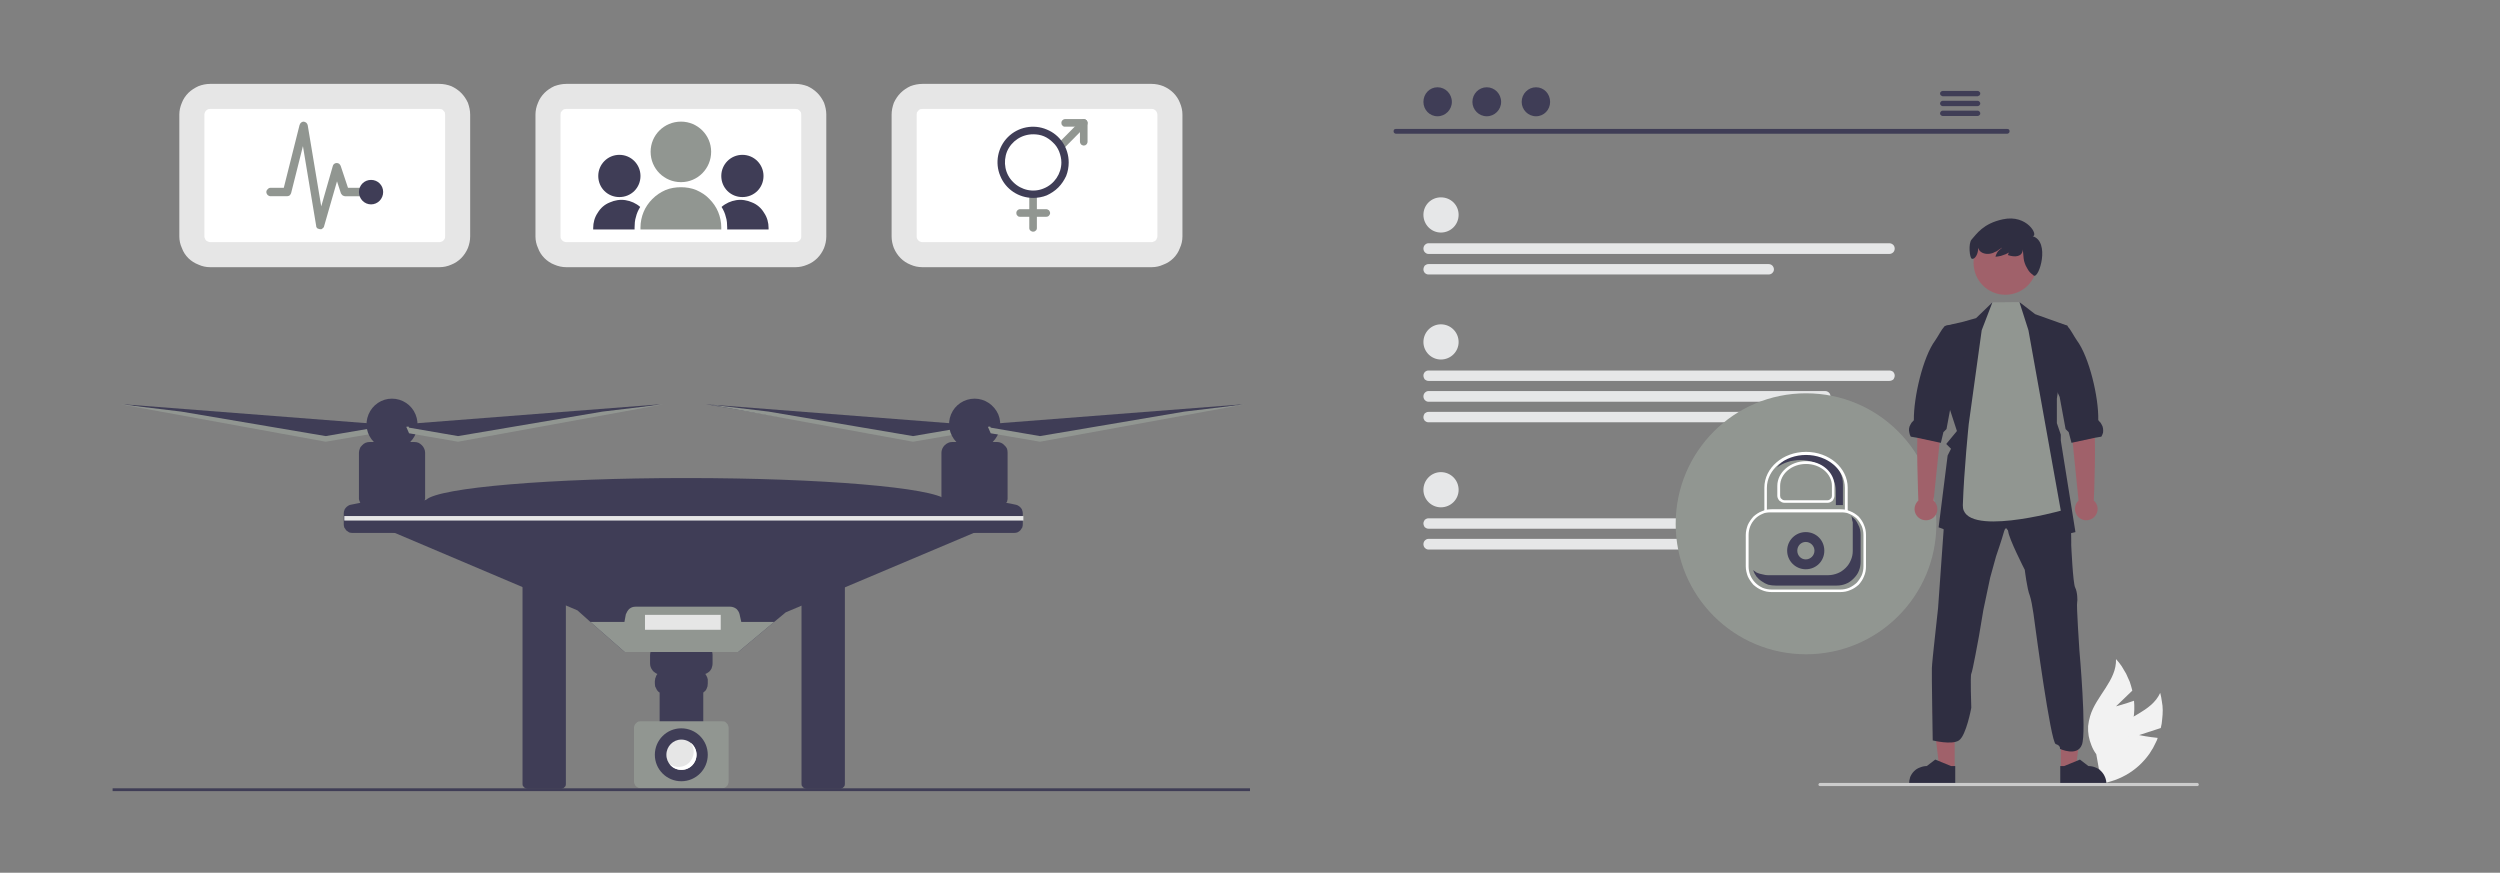 <svg version="1.2" xmlns="http://www.w3.org/2000/svg" viewBox="0 0 888 310" width="888" height="310">
	<rect x="0" y="0" width="888" height="310" fill="#808080" stroke="none"/>
	<title>undraw_drone_surveillance_kjjg-svg</title>
	<style>
		.s0 { fill: #3f3d56 } 
		.s1 { fill: #919691 } 
		.s2 { fill: #e6e6e6 } 
		.s3 { fill: #ffffff } 
		.s4 { fill: #f2f2f2 } 
		.s5 { fill: #e6e7e8 } 
		.s6 { fill: #a0616a } 
		.s7 { fill: #2f2e41 } 
		.s8 { fill: #cccccc } 
	</style>
	<g id="Folder 1">
		<path id="Layer" class="s0" d="m187.4 206.4q-0.4 0-0.7 0.2-0.3 0.1-0.6 0.4-0.2 0.2-0.4 0.5-0.1 0.4-0.1 0.7v70.2q0 0.4 0.1 0.7 0.2 0.3 0.4 0.5 0.3 0.3 0.6 0.4 0.3 0.2 0.7 0.2h11.9q0.3 0 0.7-0.2 0.3-0.1 0.5-0.4 0.3-0.2 0.4-0.5 0.1-0.3 0.1-0.7v-70.2q0-0.3-0.1-0.7-0.1-0.3-0.4-0.5-0.2-0.3-0.5-0.4-0.4-0.2-0.7-0.2z"/>
		<path id="Layer" class="s0" d="m286.5 206.4q-0.4 0-0.7 0.2-0.3 0.1-0.6 0.4-0.2 0.2-0.4 0.5-0.1 0.4-0.1 0.7v70.2q0 0.4 0.1 0.7 0.2 0.3 0.4 0.5 0.3 0.3 0.6 0.4 0.3 0.2 0.7 0.2h11.9q0.3 0 0.7-0.2 0.3-0.1 0.5-0.4 0.3-0.2 0.4-0.5 0.1-0.3 0.1-0.7v-70.2q0-0.3-0.1-0.7-0.1-0.3-0.4-0.5-0.2-0.3-0.5-0.4-0.4-0.2-0.7-0.2z"/>
		<path id="Layer" class="s0" d="m342.1 150.7l-91.3-7.1 72.9 12.4 17.4-3 1-2.3z"/>
		<path id="Layer" class="s1" d="m324.3 154.9l17.5-3 0.2-0.4 0.8 0.1-1 2.3-17.5 3-72.9-13.3 21.6 2.6 51.3 8.7z"/>
		<path id="Layer" class="s0" d="m135.2 150.7l-91.4-7.1 72.9 12.4 17.5-3 1-2.3z"/>
		<path id="Layer" class="s1" d="m115.7 154.9l17.5-3 0.2-0.4 0.8 0.1-1 2.3-17.5 3-72.9-13.3 21.6 2.6 51.3 8.7z"/>
		<path id="Layer" class="s0" d="m357.6 187.3l-7.7 0.3-70.8 29.9-4.1 3.4-12.8 10.7h-40.3l-12.2-10.7-4.6-4.1-67.9-28.8-6-0.7 20.1-9.8h0.1c4.6-4.3 44.2-7.7 92.3-7.7 48.2 0 87.7 3.4 92.3 7.7h0.4z"/>
		<path id="Layer" class="s0" d="m150.8 178q0-0.1 0.1-0.3 0-0.1 0-0.3 0.1-0.1 0.1-0.3 0-0.2 0-0.3v-16q0-0.7-0.3-1.4-0.3-0.7-0.8-1.2-0.6-0.6-1.2-0.9-0.7-0.3-1.5-0.3h-1.5c2.6-2.6 3.3-6.4 1.9-9.8-1.4-3.4-4.7-5.6-8.4-5.6-3.6 0-6.9 2.2-8.3 5.6-1.4 3.4-0.7 7.2 1.9 9.8h-1.5q-0.8 0-1.5 0.3-0.7 0.3-1.2 0.9-0.6 0.5-0.8 1.2-0.3 0.7-0.3 1.4v16q0 0.2 0 0.5 0 0.2 0.1 0.4 0.1 0.3 0.2 0.5 0 0.2 0.2 0.4-1.7 0.3-3.5 0.7-0.5 0.1-0.9 0.4-0.5 0.3-0.8 0.7-0.4 0.4-0.5 0.9-0.2 0.5-0.2 1.1v3.8q0 0.6 0.2 1.2 0.3 0.5 0.7 1 0.5 0.4 1 0.7 0.6 0.2 1.2 0.2h35.5v-9.4q-1.2-0.3-2.4-0.6-1.3-0.3-2.5-0.5-1.3-0.2-2.5-0.4-1.3-0.2-2.5-0.4z"/>
		<path id="Layer" class="s0" d="m360.9 179.3q-1.7-0.4-3.5-0.7 0.2-0.2 0.3-0.4 0.1-0.2 0.1-0.5 0.1-0.2 0.1-0.4 0-0.3 0-0.5v-16q0-0.7-0.2-1.4-0.3-0.7-0.9-1.2-0.5-0.6-1.2-0.9-0.7-0.3-1.4-0.3h-1.6c2.6-2.6 3.4-6.4 2-9.8-1.5-3.4-4.8-5.6-8.4-5.6-3.7 0-7 2.2-8.4 5.6-1.4 3.4-0.6 7.2 1.9 9.8h-1.5q-0.8 0-1.4 0.3-0.7 0.3-1.3 0.9-0.5 0.5-0.8 1.2-0.3 0.7-0.3 1.4v16q0 0.1 0 0.3 0 0.2 0.1 0.3 0 0.2 0 0.3 0.1 0.2 0.1 0.3-1.2 0.2-2.5 0.4-1.2 0.2-2.5 0.4-1.2 0.2-2.5 0.5-1.2 0.3-2.4 0.6v9.4h35.5q0.6 0 1.2-0.2 0.6-0.3 1-0.7 0.4-0.5 0.7-1 0.2-0.6 0.2-1.2v-3.8q0-0.6-0.2-1.1-0.1-0.5-0.5-0.9-0.3-0.4-0.8-0.7-0.4-0.3-0.9-0.4z"/>
		<path id="Layer" class="s0" d="m350.2 150.7l91.4-7.1-72.9 12.4-17.5-3-1-2.3z"/>
		<path id="Layer" class="s0" d="m249.1 228.6h-14.2q-0.7 0-1.5 0.3-0.7 0.3-1.3 0.9-0.5 0.5-0.8 1.3-0.4 0.7-0.4 1.5v3.1q0 0.6 0.2 1.2 0.2 0.6 0.6 1.1 0.3 0.5 0.8 0.8 0.5 0.4 1 0.6-0.2 0.3-0.4 0.6-0.1 0.3-0.2 0.6-0.2 0.3-0.2 0.7-0.1 0.3-0.1 0.6v0.9q0 0.5 0.1 1 0.2 0.4 0.4 0.8 0.2 0.5 0.5 0.8 0.3 0.4 0.7 0.6v11.8h15.5v-11.8q0.3-0.2 0.7-0.6 0.3-0.3 0.5-0.8 0.2-0.4 0.3-0.8 0.1-0.5 0.1-1v-0.9q0-0.3 0-0.6-0.1-0.4-0.2-0.7-0.1-0.3-0.3-0.6-0.1-0.3-0.4-0.6 0.6-0.2 1.1-0.6 0.5-0.3 0.8-0.8 0.4-0.5 0.5-1.1 0.2-0.6 0.2-1.2v-3.1q0-0.8-0.3-1.5-0.3-0.8-0.9-1.3-0.5-0.6-1.2-0.9-0.8-0.3-1.6-0.3z"/>
		<path id="Layer" class="s1" d="m227.6 256.2q-0.4 0-0.9 0.1-0.4 0.2-0.8 0.6-0.3 0.3-0.5 0.7-0.2 0.5-0.2 0.9v19.1q0 0.5 0.2 0.9 0.2 0.5 0.5 0.8 0.4 0.3 0.8 0.5 0.5 0.2 0.9 0.2h28.8q0.5 0 1-0.2 0.4-0.2 0.7-0.5 0.4-0.3 0.5-0.8 0.2-0.4 0.2-0.9v-19.1q0-0.4-0.2-0.9-0.1-0.4-0.5-0.7-0.3-0.4-0.7-0.6-0.5-0.1-1-0.1z"/>
		<path id="Layer" class="s1" d="m275 220.9l-12.8 10.7h-40.3l-12.2-10.7h12.1l0.5-2.7q0.2-0.5 0.5-1 0.3-0.5 0.7-0.9 0.5-0.4 1-0.6 0.6-0.2 1.2-0.2h33.7q0.6 0 1.1 0.2 0.6 0.2 1.1 0.6 0.4 0.4 0.7 0.9 0.3 0.5 0.4 1l0.6 2.7z"/>
		<path id="Layer" class="s0" d="m242 277.5c-5.2 0-9.4-4.2-9.4-9.4 0-5.2 4.2-9.4 9.4-9.4 5.2 0 9.4 4.2 9.4 9.4 0 5.2-4.2 9.4-9.4 9.4z"/>
		<path id="Layer" class="s2" d="m242 273.5c-2.9 0-5.3-2.4-5.3-5.4 0-3 2.4-5.4 5.3-5.4 3 0 5.4 2.4 5.4 5.4 0 3-2.4 5.4-5.4 5.4z"/>
		<path id="Layer" class="s3" d="m245.3 263.8c0.8 1 1.2 2.3 1.1 3.6-0.1 1.3-0.7 2.5-1.6 3.5-0.9 0.9-2.1 1.4-3.4 1.5-1.3 0.1-2.6-0.3-3.6-1.1 0.9 1.3 2.3 2 3.9 2.1 1.5 0.1 3-0.4 4.1-1.5 1.1-1.1 1.7-2.6 1.6-4.2-0.1-1.5-0.9-3-2.1-3.9z"/>
		<path id="Layer" class="s2" d="m122.3 183.3h241.2v1.6h-241.2z"/>
		<path id="Layer" class="s1" d="m369.4 154.9l-17.5-3-0.2-0.4-0.8 0.1 1 2.3 17.5 3 72.9-13.3-21.6 2.6-51.3 8.7z"/>
		<path id="Layer" class="s0" d="m143.3 150.7l91.3-7.1-72.9 12.4-17.4-3-1-2.3z"/>
		<path id="Layer" class="s1" d="m162.7 154.9l-17.4-3-0.2-0.4-0.8 0.1 1 2.3 17.4 3 73-13.3-21.7 2.6-51.3 8.7z"/>
		<path id="Layer" class="s2" d="m229.1 218.4h26.9v5.3h-26.9z"/>
		<path id="Layer" class="s2" d="m156.1 29.8h-81.5c-1.4 0-2.8 0.3-4.1 0.8-1.3 0.6-2.6 1.4-3.6 2.4-1 1-1.8 2.2-2.3 3.5-0.6 1.4-0.9 2.8-0.9 4.2v43.3c0 1.4 0.3 2.8 0.9 4.1 0.5 1.4 1.3 2.6 2.3 3.6 1 1 2.3 1.8 3.6 2.3 1.3 0.6 2.7 0.9 4.1 0.9h81.5c1.4 0 2.9-0.3 4.2-0.9 1.3-0.5 2.5-1.3 3.5-2.3 1-1 1.8-2.2 2.4-3.6 0.5-1.3 0.8-2.7 0.8-4.1v-43.3c0-1.4-0.3-2.8-0.8-4.2-0.6-1.3-1.4-2.5-2.4-3.5-1-1-2.2-1.8-3.5-2.4-1.3-0.5-2.8-0.8-4.2-0.8z"/>
		<path id="Layer" class="s3" d="m74.6 38.7q-0.4 0-0.7 0.1-0.4 0.2-0.7 0.5-0.3 0.3-0.4 0.6-0.2 0.4-0.2 0.8v43.3q0 0.4 0.2 0.7 0.1 0.4 0.4 0.7 0.3 0.3 0.7 0.4 0.3 0.2 0.7 0.2h81.5q0.4 0 0.8-0.2 0.4-0.1 0.6-0.4 0.3-0.3 0.5-0.7 0.1-0.3 0.1-0.7v-43.3q0-0.4-0.1-0.8-0.2-0.3-0.5-0.6-0.2-0.3-0.6-0.5-0.4-0.1-0.8-0.1z"/>
		<path id="Layer" class="s1" d="m113.7 81.4q0 0-0.1 0-0.2 0-0.4-0.1-0.3-0.1-0.5-0.2-0.1-0.2-0.3-0.4-0.1-0.2-0.1-0.5l-4.7-28.3-4.2 16.7q-0.1 0.2-0.2 0.4-0.1 0.2-0.3 0.4-0.2 0.1-0.4 0.2-0.3 0.1-0.5 0.1h-5.9c-0.4 0-0.8-0.2-1-0.4-0.3-0.3-0.5-0.7-0.5-1.1 0-0.4 0.2-0.8 0.5-1 0.2-0.3 0.6-0.5 1-0.5h4.7l5.6-22.3q0.2-0.6 0.6-0.9 0.4-0.3 0.9-0.3 0.5 0.1 0.9 0.4 0.4 0.4 0.5 0.9l4.8 28.8 4.1-14.3q0.1-0.5 0.5-0.8 0.4-0.3 0.9-0.3 0.5 0 0.9 0.3 0.3 0.3 0.5 0.7l2.6 7.8h4.8c0.4 0 0.8 0.2 1.1 0.5 0.2 0.2 0.4 0.6 0.4 1 0 0.4-0.2 0.8-0.4 1.1-0.3 0.2-0.7 0.4-1.1 0.4h-5.9q-0.2 0-0.4-0.1-0.2-0.1-0.4-0.2-0.2-0.1-0.3-0.3-0.2-0.2-0.3-0.4l-1.4-4.3-4.6 16q0 0.2-0.2 0.4-0.1 0.2-0.3 0.3-0.2 0.2-0.4 0.3-0.2 0-0.5 0z"/>
		<path id="Layer" class="s0" d="m131.8 72.6c-2.4 0-4.3-2-4.3-4.4 0-2.4 1.9-4.3 4.3-4.3 2.4 0 4.3 1.9 4.3 4.3 0 2.4-1.9 4.4-4.3 4.4z"/>
		<path id="Layer" class="s2" d="m282.6 29.8h-81.5c-1.4 0-2.8 0.3-4.2 0.8-1.3 0.6-2.5 1.4-3.5 2.4-1 1-1.8 2.2-2.3 3.5-0.6 1.4-0.9 2.8-0.9 4.2v43.3c0 1.4 0.3 2.8 0.9 4.1 0.5 1.4 1.3 2.6 2.3 3.6 1 1 2.2 1.8 3.5 2.3 1.4 0.6 2.8 0.9 4.2 0.9h81.5c1.4 0 2.8-0.3 4.2-0.9 1.3-0.5 2.5-1.3 3.5-2.3 1-1 1.8-2.2 2.4-3.6 0.5-1.3 0.8-2.7 0.8-4.1v-43.3c0-1.4-0.3-2.8-0.8-4.2-0.6-1.3-1.4-2.5-2.4-3.5-1-1-2.2-1.8-3.5-2.4-1.4-0.5-2.8-0.8-4.2-0.8z"/>
		<path id="Layer" class="s3" d="m201.1 38.7q-0.4 0-0.8 0.1-0.3 0.2-0.6 0.5-0.3 0.3-0.5 0.6-0.1 0.4-0.1 0.8v43.3q0 0.4 0.1 0.7 0.2 0.4 0.5 0.7 0.3 0.3 0.6 0.4 0.4 0.2 0.8 0.2h81.5q0.4 0 0.8-0.2 0.3-0.1 0.6-0.4 0.3-0.3 0.5-0.7 0.1-0.3 0.1-0.7v-43.3q0-0.4-0.1-0.8-0.2-0.3-0.5-0.6-0.3-0.3-0.6-0.5-0.4-0.1-0.8-0.1z"/>
		<path id="Layer" class="s1" d="m241.9 64.7c-6 0-10.8-4.8-10.8-10.8 0-5.9 4.8-10.7 10.8-10.7 5.9 0 10.7 4.8 10.7 10.7 0 6-4.8 10.8-10.7 10.8z"/>
		<path id="Layer" class="s1" d="m241.9 66.5c1.8 0 3.7 0.3 5.4 1 1.8 0.8 3.4 1.8 4.7 3.2 1.3 1.3 2.4 2.9 3.1 4.6 0.7 1.7 1.1 3.6 1.1 5.5v0.7h-28.7v-0.7c0-1.9 0.4-3.8 1.1-5.5 0.7-1.7 1.8-3.3 3.1-4.6 1.4-1.4 2.9-2.4 4.7-3.2 1.7-0.7 3.6-1 5.5-1z"/>
		<path id="Layer" class="s0" d="m220 70c-4.2 0-7.5-3.3-7.5-7.5 0-4.1 3.3-7.5 7.5-7.5 4.2 0 7.5 3.4 7.5 7.5 0 4.2-3.3 7.5-7.5 7.5z"/>
		<path id="Layer" class="s0" d="m227.4 73.5c-1.5-1.3-3.3-2.1-5.2-2.4-1.9-0.3-3.8 0-5.6 0.8-1.8 0.7-3.3 2-4.3 3.7-1.1 1.6-1.6 3.5-1.6 5.4v0.5h14.7v-0.7q0-1 0.1-1.9 0.1-1 0.4-1.9 0.2-0.9 0.6-1.8 0.4-0.9 0.9-1.7z"/>
		<path id="Layer" class="s0" d="m263.7 70c-4.2 0-7.5-3.3-7.5-7.5 0-4.1 3.3-7.5 7.5-7.5 4.2 0 7.5 3.4 7.5 7.5 0 4.2-3.3 7.5-7.5 7.5z"/>
		<path id="Layer" class="s0" d="m256.3 73.5c1.5-1.3 3.3-2.1 5.2-2.4 1.9-0.3 3.8 0 5.6 0.8 1.8 0.7 3.3 2 4.3 3.7 1.1 1.6 1.6 3.5 1.6 5.4v0.5h-14.7v-0.7q0-1-0.1-1.9-0.1-1-0.4-1.9-0.2-0.9-0.6-1.8-0.4-0.9-0.9-1.7z"/>
		<path id="Layer" class="s2" d="m409.1 29.8h-81.5c-1.4 0-2.9 0.3-4.2 0.8-1.3 0.6-2.5 1.4-3.5 2.4-1 1-1.8 2.2-2.4 3.5-0.5 1.4-0.8 2.8-0.8 4.2v43.3c0 1.4 0.3 2.8 0.8 4.1 0.6 1.4 1.4 2.6 2.4 3.6 1 1 2.2 1.8 3.5 2.3 1.3 0.6 2.8 0.9 4.2 0.9h81.5c1.4 0 2.8-0.3 4.1-0.9 1.4-0.5 2.6-1.3 3.6-2.3 1-1 1.8-2.2 2.3-3.6 0.6-1.3 0.9-2.7 0.9-4.1v-43.3c0-1.4-0.3-2.8-0.9-4.2-0.5-1.3-1.3-2.5-2.3-3.5-1-1-2.2-1.8-3.6-2.4-1.3-0.5-2.7-0.8-4.1-0.8z"/>
		<path id="Layer" class="s3" d="m327.6 38.7q-0.4 0-0.8 0.1-0.4 0.2-0.6 0.5-0.3 0.3-0.5 0.6-0.1 0.4-0.1 0.8v43.3q0 0.4 0.1 0.7 0.2 0.4 0.5 0.7 0.2 0.3 0.6 0.4 0.4 0.2 0.8 0.2h81.5q0.4 0 0.7-0.2 0.4-0.1 0.7-0.4 0.3-0.3 0.4-0.7 0.2-0.3 0.2-0.7v-43.3q0-0.4-0.2-0.8-0.1-0.3-0.4-0.6-0.3-0.3-0.7-0.5-0.3-0.1-0.7-0.1z"/>
		<path id="Layer" class="s1" d="m367 82.3q-0.3 0-0.5-0.1-0.3-0.1-0.5-0.3-0.2-0.1-0.3-0.4-0.1-0.2-0.1-0.5v-10.7c0-0.3 0.2-0.7 0.4-0.9 0.3-0.3 0.6-0.4 1-0.4 0.3 0 0.7 0.1 0.9 0.4 0.3 0.2 0.4 0.6 0.4 0.9v10.7q0 0.3-0.1 0.5-0.1 0.3-0.3 0.4-0.2 0.2-0.4 0.3-0.3 0.1-0.5 0.1z"/>
		<path id="Layer" class="s1" d="m371.6 77h-9.3c-0.4 0-0.7-0.1-0.9-0.4-0.3-0.2-0.4-0.6-0.4-0.9 0-0.4 0.1-0.7 0.4-1 0.2-0.2 0.5-0.4 0.9-0.4h9.3c0.4 0 0.7 0.2 1 0.4 0.2 0.3 0.4 0.6 0.4 1 0 0.3-0.2 0.7-0.4 0.9-0.3 0.3-0.6 0.4-1 0.4z"/>
		<path id="Layer" class="s1" d="m385 51.7q-0.3 0-0.5-0.1-0.3-0.1-0.5-0.3-0.2-0.2-0.3-0.5-0.1-0.2-0.1-0.5v-5.3h-5.3c-0.4 0-0.7-0.1-0.9-0.4-0.3-0.2-0.4-0.6-0.4-0.9 0-0.4 0.1-0.7 0.4-1 0.2-0.2 0.5-0.4 0.9-0.4h6.7q0.2 0 0.5 0.1 0.2 0.1 0.4 0.3 0.2 0.2 0.3 0.5 0.1 0.2 0.1 0.5v6.6q0 0.3-0.1 0.5-0.1 0.3-0.3 0.5-0.2 0.2-0.4 0.3-0.3 0.1-0.5 0.1z"/>
		<path id="Layer" class="s1" d="m376.9 53.1q-0.4 0-0.7-0.3-0.4-0.2-0.5-0.6-0.2-0.3-0.1-0.7 0.1-0.4 0.4-0.7l8-8.1c0.3-0.2 0.6-0.4 1-0.4 0.3 0 0.7 0.2 0.9 0.4 0.3 0.3 0.4 0.6 0.4 1 0 0.3-0.1 0.7-0.4 0.9l-8 8.1q-0.1 0.1-0.3 0.1-0.1 0.1-0.2 0.2-0.1 0-0.2 0-0.2 0.1-0.3 0.1z"/>
		<path id="Layer" fill-rule="evenodd" class="s0" d="m367 70.3c-5.2 0-9.8-3.1-11.7-7.8-2-4.7-0.9-10.2 2.7-13.8 3.6-3.6 9.1-4.7 13.8-2.7 4.7 1.9 7.8 6.5 7.8 11.7 0 1.6-0.3 3.3-0.9 4.8-0.7 1.5-1.6 2.9-2.8 4.1-1.2 1.2-2.6 2.1-4.1 2.8-1.5 0.6-3.2 0.9-4.8 0.9zm0-22.6c-4.1 0-7.7 2.4-9.3 6.1-1.5 3.8-0.7 8.1 2.2 10.9 2.9 2.9 7.2 3.8 10.9 2.2 3.7-1.5 6.2-5.2 6.2-9.2 0-1.3-0.3-2.6-0.8-3.9-0.5-1.2-1.2-2.3-2.2-3.2-0.9-0.9-2-1.7-3.2-2.2-1.2-0.5-2.5-0.7-3.8-0.7z"/>
		<path id="Layer" class="s0" d="m40 280h404v1h-404z"/>
	</g>
	<g id="Folder 1">
		<path id="Layer" class="s4" d="m759.8 261.1l7.7-2.5q0.4-1.5 0.5-3.1 0.2-1.6 0.2-3.2 0-1.6-0.3-3.1-0.2-1.6-0.6-3.1c-3.1 6.9-12.2 8.5-17.3 14q-1.2 1.3-2.1 2.9-0.9 1.5-1.4 3.2-0.5 1.7-0.7 3.4-0.1 1.8 0.2 3.5l-1.7 5.5q2.9-0.2 5.6-1.1 2.7-0.8 5.2-2.2 2.5-1.4 4.6-3.3 2.1-1.9 3.8-4.3 0.4-0.6 0.8-1.3 0.5-0.7 0.8-1.4 0.4-0.7 0.7-1.4 0.4-0.7 0.6-1.5c-3.2-0.3-6.6-1-6.6-1z"/>
		<path id="Layer" class="s4" d="m751.6 250.9l5.8-5.6q-0.4-1.6-0.9-3.1-0.6-1.4-1.3-2.9-0.8-1.4-1.6-2.7-0.9-1.3-2-2.5c0.3 7.6-7.1 13.1-9.2 20.3q-0.5 1.7-0.7 3.5-0.1 1.8 0.2 3.5 0.3 1.7 1 3.4 0.6 1.6 1.7 3.1l1 5.6q2.4-1.5 4.5-3.4 2-2 3.6-4.4 1.6-2.3 2.6-5 1.1-2.7 1.5-5.5 0.1-0.8 0.2-1.5 0.1-0.8 0.1-1.6 0-0.8 0-1.6 0-0.8-0.1-1.6c-3.1 1.1-6.4 2-6.4 2z"/>
		<path id="Layer" class="s0" d="m713 47.5h-217.2q-0.3 0-0.6-0.3-0.2-0.2-0.2-0.6 0-0.3 0.2-0.6 0.3-0.2 0.6-0.2h217.2q0.3 0 0.6 0.2 0.2 0.3 0.2 0.6 0 0.4-0.2 0.6-0.3 0.3-0.6 0.3z"/>
		<path id="Layer" class="s0" d="m510.6 41.3c-2.8 0-5-2.3-5-5.1 0-2.9 2.2-5.2 5-5.2 2.8 0 5.1 2.3 5.1 5.2 0 2.8-2.3 5.1-5.1 5.1z"/>
		<path id="Layer" class="s0" d="m528.1 41.3c-2.8 0-5.1-2.3-5.1-5.1 0-2.9 2.3-5.2 5.1-5.2 2.8 0 5.1 2.3 5.1 5.2 0 2.8-2.3 5.1-5.1 5.1z"/>
		<path id="Layer" class="s0" d="m545.6 41.3c-2.8 0-5.1-2.3-5.1-5.1 0-2.9 2.3-5.2 5.1-5.2 2.8 0 5 2.3 5 5.2 0 2.8-2.2 5.1-5 5.1z"/>
		<path id="Layer" class="s0" d="m702.5 32.3h-12.5q-0.3 0-0.6 0.3-0.3 0.2-0.3 0.6 0 0.4 0.3 0.7 0.3 0.2 0.6 0.3h12.5q0.3-0.1 0.6-0.3 0.3-0.3 0.3-0.7 0-0.4-0.3-0.6-0.3-0.3-0.6-0.3z"/>
		<path id="Layer" class="s0" d="m702.5 35.8h-12.5q-0.3 0-0.6 0.3-0.3 0.3-0.3 0.7 0 0.3 0.3 0.6 0.3 0.3 0.6 0.3h12.5q0.3 0 0.6-0.3 0.3-0.3 0.3-0.6 0-0.4-0.3-0.7-0.3-0.3-0.6-0.3z"/>
		<path id="Layer" class="s0" d="m702.5 39.3h-12.5q-0.3 0-0.6 0.3-0.3 0.3-0.3 0.7 0 0.4 0.3 0.6 0.3 0.3 0.6 0.3h12.5q0.3 0 0.6-0.3 0.3-0.2 0.3-0.6 0-0.4-0.3-0.7-0.3-0.3-0.6-0.3z"/>
		<path id="Layer" class="s5" d="m511.8 82.6c-3.4 0-6.2-2.8-6.2-6.3 0-3.5 2.8-6.2 6.2-6.2 3.5 0 6.3 2.7 6.3 6.2 0 3.5-2.8 6.3-6.3 6.3z"/>
		<path id="Layer" class="s5" d="m671.1 90.2h-163.7c-0.5 0-0.9-0.2-1.3-0.6-0.3-0.3-0.5-0.8-0.5-1.3 0-0.5 0.2-1 0.5-1.3 0.4-0.4 0.8-0.6 1.3-0.6h163.7c0.5 0 1 0.2 1.4 0.6 0.3 0.3 0.5 0.8 0.5 1.3 0 0.5-0.2 1-0.5 1.3-0.4 0.4-0.9 0.6-1.4 0.6z"/>
		<path id="Layer" class="s5" d="m628.2 97.5h-120.8c-0.5 0-0.9-0.2-1.3-0.5-0.3-0.4-0.5-0.8-0.5-1.3 0-0.5 0.2-1 0.5-1.4 0.4-0.3 0.8-0.5 1.3-0.5h120.8c0.5 0 1 0.2 1.3 0.5 0.4 0.4 0.6 0.9 0.6 1.4 0 0.5-0.2 0.9-0.6 1.3-0.3 0.3-0.8 0.5-1.3 0.5z"/>
		<path id="Layer" class="s5" d="m511.8 180.2c-3.4 0-6.2-2.8-6.2-6.2 0-3.5 2.8-6.3 6.2-6.3 3.5 0 6.3 2.8 6.3 6.3 0 3.4-2.8 6.2-6.3 6.2z"/>
		<path id="Layer" class="s5" d="m671.1 187.8h-163.7c-0.5 0-0.9-0.2-1.3-0.5-0.3-0.4-0.5-0.9-0.5-1.4 0-0.4 0.2-0.9 0.5-1.3 0.4-0.3 0.8-0.5 1.3-0.5h163.7q0.4 0 0.8 0.2 0.3 0.1 0.6 0.4 0.3 0.3 0.4 0.6 0.2 0.4 0.2 0.8 0 0.4-0.2 0.7-0.1 0.3-0.4 0.6-0.3 0.2-0.6 0.3-0.4 0.1-0.8 0.1z"/>
		<path id="Layer" class="s5" d="m628.2 195.2h-120.8c-0.5 0-0.9-0.2-1.3-0.6-0.3-0.3-0.5-0.8-0.5-1.3 0-0.5 0.2-1 0.5-1.3 0.4-0.4 0.8-0.6 1.3-0.6h120.8c0.5 0 1 0.2 1.3 0.6 0.4 0.3 0.6 0.8 0.6 1.3 0 0.5-0.2 1-0.6 1.3-0.3 0.4-0.8 0.6-1.3 0.6z"/>
		<path id="Layer" class="s5" d="m511.8 127.7c-3.4 0-6.2-2.8-6.2-6.2 0-3.5 2.8-6.3 6.2-6.3 3.5 0 6.3 2.8 6.3 6.3 0 3.4-2.8 6.2-6.3 6.2z"/>
		<path id="Layer" class="s5" d="m671.1 135.3h-163.7c-0.5 0-0.9-0.2-1.3-0.5-0.3-0.4-0.5-0.9-0.5-1.4 0-0.5 0.2-0.9 0.5-1.3 0.4-0.3 0.8-0.5 1.3-0.5h163.7c0.5 0 1 0.2 1.4 0.5 0.3 0.4 0.5 0.8 0.5 1.3 0 0.5-0.2 1-0.5 1.4-0.4 0.3-0.9 0.5-1.4 0.5z"/>
		<path id="Layer" class="s5" d="m648.3 142.7h-140.9c-0.5 0-0.9-0.2-1.3-0.6-0.3-0.3-0.5-0.8-0.5-1.3 0-0.5 0.2-1 0.5-1.3 0.4-0.4 0.8-0.6 1.3-0.6h140.9c0.5 0 1 0.2 1.4 0.6 0.3 0.3 0.5 0.8 0.5 1.3 0 0.5-0.2 1-0.5 1.3-0.4 0.4-0.9 0.6-1.4 0.6z"/>
		<path id="Layer" class="s5" d="m638.8 150h-131.4c-0.5 0-0.9-0.2-1.3-0.5-0.3-0.4-0.5-0.8-0.5-1.3 0-0.5 0.2-1 0.5-1.4 0.4-0.3 0.8-0.5 1.3-0.5h131.4c0.5 0 0.9 0.2 1.3 0.5 0.3 0.4 0.5 0.9 0.5 1.4 0 0.5-0.2 0.9-0.5 1.3-0.4 0.3-0.8 0.5-1.3 0.5z"/>
		<path id="Layer" class="s1" d="m641.5 232.4c-25.6 0-46.3-20.7-46.3-46.3 0-25.7 20.7-46.4 46.3-46.4 25.6 0 46.3 20.7 46.3 46.4 0 25.6-20.7 46.3-46.3 46.3z"/>
		<path id="Layer" class="s0" d="m641.4 202.2c-3.6 0-6.6-2.9-6.6-6.6 0-3.7 3-6.6 6.6-6.6 3.7 0 6.6 2.9 6.6 6.6 0 3.7-2.9 6.6-6.6 6.6z"/>
		<path id="Layer" class="s1" d="m641.4 198.7c-1.7 0-3-1.4-3-3.1 0-1.7 1.3-3.1 3-3.1 1.7 0 3.1 1.4 3.1 3.1 0 1.7-1.4 3.1-3.1 3.1z"/>
		<path id="Layer" fill-rule="evenodd" class="s3" d="m653.7 210.3h-24.4c-1.2 0-2.4-0.2-3.5-0.7-1.1-0.4-2.1-1.1-3-1.9-0.8-0.9-1.5-1.9-2-3-0.4-1.1-0.7-2.3-0.7-3.5v-11.2c0-1.2 0.3-2.4 0.7-3.5 0.5-1.1 1.2-2.1 2-3 0.9-0.8 1.9-1.5 3-1.9 1.1-0.5 2.3-0.7 3.5-0.7h24.4c1.2 0 2.4 0.2 3.5 0.7 1.1 0.4 2.1 1.1 3 1.9 0.8 0.9 1.5 1.9 1.9 3 0.5 1.1 0.7 2.3 0.7 3.5v11.2c0 1.2-0.2 2.4-0.7 3.5-0.4 1.1-1.1 2.1-1.9 3-0.9 0.8-1.9 1.5-3 1.9-1.1 0.5-2.3 0.7-3.5 0.7zm-24.4-28.5q-1.7 0-3.2 0.7-1.5 0.6-2.6 1.7-1.2 1.2-1.8 2.7-0.6 1.5-0.6 3.1v11.2q0 1.6 0.6 3.1 0.6 1.5 1.8 2.7 1.1 1.1 2.6 1.8 1.5 0.6 3.2 0.6h24.4q1.6 0 3.1-0.6 1.5-0.7 2.7-1.8 1.1-1.2 1.8-2.7 0.6-1.5 0.6-3.1v-11.2q0-1.6-0.6-3.1-0.7-1.5-1.8-2.7-1.2-1.1-2.7-1.7-1.5-0.7-3.1-0.7z"/>
		<path id="Layer" class="s0" d="m627.8 204.3h21.7c1.1 0 2.3-0.3 3.3-0.7 1-0.4 2-1.1 2.8-1.9 0.8-0.8 1.4-1.7 1.8-2.7 0.5-1.1 0.7-2.2 0.7-3.3v-9.4q0-0.4 0-0.8-0.1-0.4-0.2-0.7 0-0.4-0.1-0.8-0.1-0.4-0.3-0.7 0.8 0.6 1.5 1.3 0.6 0.8 1 1.7 0.5 0.9 0.7 1.8 0.2 1 0.2 2v9.4c0 1.1-0.2 2.2-0.6 3.2-0.4 1.1-1.1 2-1.9 2.8-0.8 0.8-1.7 1.5-2.8 1.9-1 0.4-2.1 0.6-3.2 0.6h-21.7q-1.3 0-2.6-0.3-1.2-0.4-2.3-1.2-1.1-0.7-1.9-1.7-0.8-1.1-1.2-2.3 0.5 0.4 1.1 0.8 0.6 0.3 1.3 0.5 0.7 0.2 1.3 0.3 0.7 0.2 1.4 0.2z"/>
		<path id="Layer" class="s6" d="m694.3 273.1h-5.4l-2.5-20.6h7.9v20.6z"/>
		<path id="Layer" class="s7" d="m694.5 278.7h-16.4v-0.2q0-1.3 0.4-2.5 0.5-1.2 1.4-2.1 0.9-0.9 2.1-1.3 1.2-0.5 2.4-0.5l3-2.3 5.6 2.3h1.5z"/>
		<path id="Layer" class="s6" d="m732 273.1h5.3l2.6-20.6h-7.9v20.6z"/>
		<path id="Layer" class="s7" d="m731.8 278.7h16.4v-0.2q0-1.3-0.5-2.5-0.5-1.2-1.4-2.1-0.9-0.9-2-1.3-1.2-0.5-2.5-0.5l-3-2.3-5.6 2.3h-1.4z"/>
		<path id="Layer" class="s7" d="m686.2 237.4c0-1.1 0.7-7.6 0.7-7.6l1.5-13.8 2.6-36.5 0.2-2.4 13.8-2.6 9.5-4.6 11.2 3.6 8.8 3.3c0 0 0 1.4 0.1 3.1 0.1 2.2 0.2 5 0.6 5.7 0.6 1.2 0.5 8 0.5 8 0 0 0.6 13.6 1.4 15.1 0.8 1.5 0.9 4.7 0.7 5.3-0.3 0.6 0.8 17 0.8 17 0 0 2.6 29.1 0.9 33.5-1.6 4.4-7.8 1.5-7.8 1.5 0 0 0.3-1.2-1.5-1.7-1.8-0.6-7.3-41.8-7.3-41.8 0 0-1-8.4-1.9-10.9-1-2.4-1.8-9.2-1.8-9.2 0 0-5.8-11.3-5.9-13.8 0 0-0.8-2.3-1.5 0.3-0.7 2.6-2.8 8.7-2.8 8.7l-2.1 7.6-2.4 11.4-1.6 9.5c0 0-2.3 12.7-2.7 13.2-0.4 0.6 0 12.1 0 12.1 0 0-1.8 9.9-4.4 11.6-2.5 1.7-9.3 0-9.3 0 0 0-0.4-24.4-0.3-25.6z"/>
		<path id="Layer" class="s7" d="m692.1 143.9l3 9.2-3.8 4.6 1.7 1.7-1.2 2.4-3.2 25.5 17.6 6.7 5.9-7.5 4.7 7.5 20.4-5-5.2-32.5v-2.1l-1.4-4.1v-8.7l3.8-25.9-11.5-4.1-5.6-4.3-1.8 6.1-7.6-1.3-0.2-4.7-5.8 5.6-5 1.4-5.8 1.3-0.8 1.9 1.5-0.4-0.2 24.4 0.5 2.3z"/>
		<path id="Layer" class="s6" d="m686.8 177.8l3-28.7 0.7-11.8-8.2-1.5c0 0 0.3 8.5-0.8 13.2-1.1 4.7-0.1 28.2-0.1 28.8-1.2 1.1-1.7 2.9-1.1 4.4 0.6 1.6 2.1 2.6 3.8 2.6 1.7 0 3.2-1 3.8-2.6 0.6-1.5 0.1-3.3-1.1-4.4z"/>
		<path id="Layer" class="s7" d="m678.7 155.1l2.3 0.4 7.9 1.7 0.5 0.1 0.9-3.8 1.1-1.1 2-10.8 0.2-0.6 3.1-6.6 2.1-20-8 1.4q-0.1 0.1-0.1 0.1c-1.2 1.3-2 3.1-3.3 5-4.4 5.9-7.7 20.3-7.6 28.3 0 0.1-0.1 0.2-0.3 0.4q-0.6 0.5-0.9 1.2-0.4 0.6-0.5 1.4-0.1 0.7 0.1 1.5 0.1 0.7 0.5 1.4z"/>
		<path id="Layer" class="s6" d="m738.3 177.8l-2.9-28.7-0.8-11.8 8.3-1.5c0 0-0.4 8.5 0.7 13.2 1.1 4.7 0.2 28.2 0.1 28.8 1.3 1.1 1.7 2.9 1.1 4.4-0.6 1.6-2.1 2.6-3.8 2.6-1.6 0-3.1-1-3.7-2.6-0.6-1.5-0.2-3.3 1-4.4z"/>
		<path id="Layer" class="s7" d="m746.4 155.1l-2.3 0.4-7.9 1.7-0.4 0.1-1-3.8-1.1-1.1-2-10.8-0.1-0.6-3.1-6.6 0.7-20 5.1 1.4q0.1 0.1 0.1 0.1c1.2 1.3 2 3.1 3.3 5 4.4 5.9 7.8 20.3 7.6 28.3 0 0.1 0.2 0.2 0.3 0.4q0.6 0.5 0.9 1.2 0.4 0.6 0.5 1.4 0.1 0.7 0 1.5-0.2 0.7-0.6 1.4z"/>
		<path id="Layer" class="s1" d="m703.9 117.3l3.8-9.9 9.6-0.1 3.2 10 11.5 64.1c0 0-35.2 9.8-34.8-2 0.4-12.3 2.1-28.8 2.1-28.8z"/>
		<path id="Layer" class="s6" d="m712.3 104.7c-6.3 0-11.3-5.1-11.3-11.4 0-6.2 5-11.3 11.3-11.3 6.3 0 11.3 5.1 11.3 11.3 0 6.3-5 11.4-11.3 11.4z"/>
		<path id="Layer" class="s7" d="m700.3 85.1c1.8-2 4.1-5.7 11.1-7.2 8.7-1.9 12.8 5.9 10.6 6 6.3 1.9 2.3 15.1 0.4 14q0 0 0 0 0 0 0 0 0 0 0 0 0 0 0 0-0.8-0.6-1.4-1.2-0.6-0.7-1-1.5-0.5-0.8-0.8-1.7-0.3-0.8-0.4-1.7l-0.3-3.2c-0.1 2.6-2.7 2.9-5.3 2q0.1-0.4 0.3-0.8 0.2-0.4 0.5-0.7 0.3-0.3 0.7-0.5 0.4-0.2 0.8-0.3-0.7 0.6-1.5 1.1-0.7 0.5-1.6 0.9-0.8 0.3-1.7 0.6-0.9 0.2-1.9 0.3 0.1-0.5 0.3-0.9 0.2-0.5 0.5-0.9 0.3-0.4 0.7-0.7 0.3-0.3 0.7-0.6l-0.1-0.1q-0.3 0.4-0.8 0.6-0.4 0.3-0.8 0.6-0.5 0.2-0.9 0.4-0.5 0.3-1 0.4c-1.4 0.4-3.2 0.2-4.2-0.9q-0.1-0.2-0.2-0.3-0.1-0.1-0.1-0.2-0.1-0.2-0.2-0.3 0-0.2-0.1-0.3c0.2 2-1.1 4.3-2.2 3.9-0.8-0.2-1.3-5.4-0.1-6.8z"/>
		<path id="Layer" class="s8" d="m781 278.7q0 0.1 0 0.2-0.1 0.1-0.2 0.2 0 0-0.2 0.1-0.1 0-0.2 0h-133.9q-0.3 0-0.4-0.1-0.2-0.2-0.2-0.4 0-0.3 0.2-0.4 0.1-0.2 0.4-0.2h133.9q0.1 0 0.2 0 0.2 0.1 0.2 0.2 0.1 0 0.2 0.1 0 0.2 0 0.3z"/>
		<path id="Layer" class="s0" d="m641.9 160.9c-4.6 0-8.5 2.1-10.8 5.2q0.9-0.7 1.9-1.2 1-0.5 2-0.8 1.1-0.4 2.2-0.5 1.1-0.2 2.2-0.2c7 0 12.7 4.9 12.7 11v5h2.5v-7.5c0-6-5.7-11-12.7-11z"/>
		<path id="Layer" fill-rule="evenodd" class="s3" d="m656.3 182h-29.6v-8.8c0-7 6.6-12.7 14.8-12.7 8.2 0 14.8 5.7 14.8 12.7zm-28.7-0.9h27.7v-7.8c0-6.5-6.2-11.7-13.8-11.7-7.6 0-13.9 5.2-13.9 11.7z"/>
		<path id="Layer" fill-rule="evenodd" class="s3" d="m649.1 178.6h-15.2q-0.5 0-1-0.2-0.4-0.2-0.8-0.5-0.4-0.4-0.6-0.9-0.2-0.4-0.2-0.9v-3.5c0-4.8 4.6-8.8 10.2-8.8 5.6 0 10.1 4 10.1 8.8v3.5q0 0.5-0.2 0.9-0.2 0.5-0.5 0.9-0.4 0.3-0.8 0.5-0.5 0.2-1 0.2zm-7.6-13.8c-5.1 0-9.2 3.5-9.2 7.8v3.5q0 0.3 0.1 0.6 0.1 0.3 0.4 0.5 0.2 0.2 0.5 0.4 0.3 0.1 0.6 0.1h15.2q0.3 0 0.6-0.1 0.3-0.2 0.5-0.4 0.2-0.2 0.4-0.5 0.1-0.3 0.1-0.6v-3.5c0-4.3-4.1-7.8-9.2-7.8z"/>
	</g>
</svg>